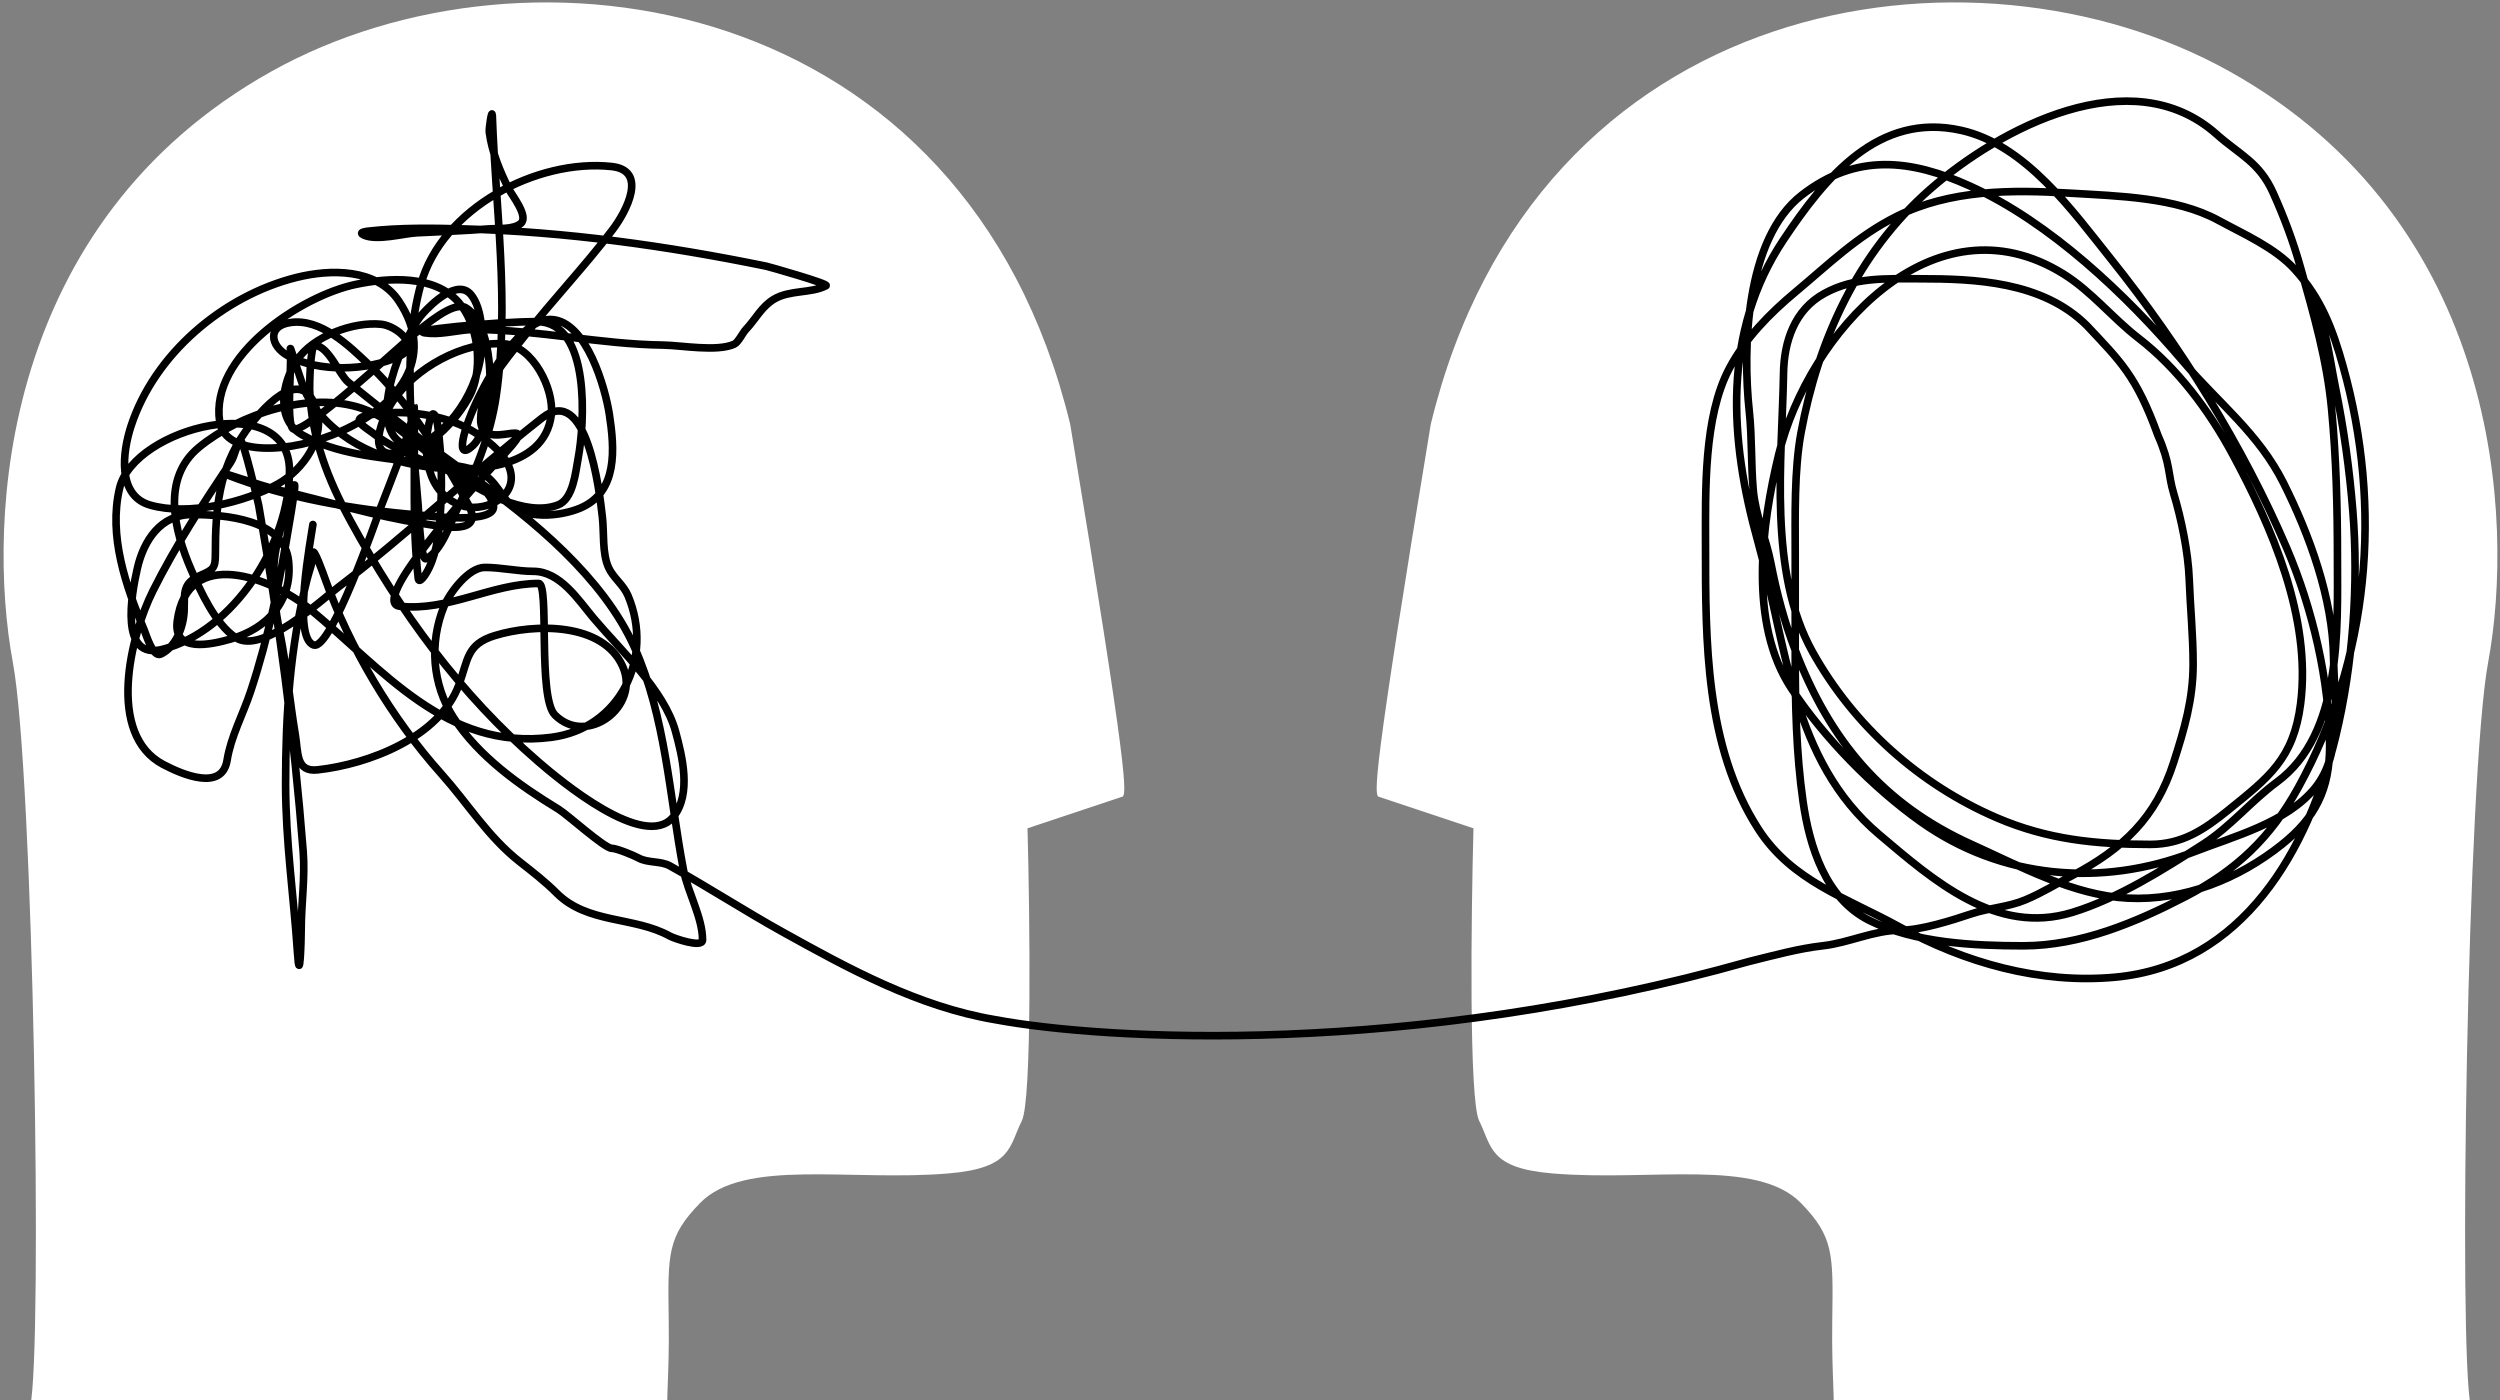 <?xml version="1.0" encoding="UTF-8"?> <svg xmlns="http://www.w3.org/2000/svg" width="657" height="368" viewBox="0 0 657 368" fill="none"><rect x="0" y="0" width="657" height="368" fill="#808080" stroke="none"/><path d="M3.385 174.132C8.807 203.348 11.219 354.286 7.953 369.526L175.629 371.747C174.86 369.212 175.953 361.857 175.741 346.99L175.731 346.266C175.49 329.538 175.424 324.956 183.926 316.204C195.526 304.261 223.521 310.576 249.379 308.368C266.014 306.948 265.155 301.31 268.53 294.559C271.23 289.158 270.655 241.053 270.03 217.676L294.783 209.425C296.306 209.373 296.578 204.248 281.258 111.531C253.742 -2.258 138.946 -18.952 71.396 18.733C0.295 58.399 -3.62 136.38 3.385 174.132Z" fill="white"></path><path d="M653.873 174.132C648.451 203.348 646.039 354.286 649.305 369.526L481.629 371.747C482.397 369.212 481.305 361.857 481.517 346.99L481.527 346.266C481.768 329.538 481.834 324.956 473.332 316.204C461.731 304.261 433.737 310.576 407.879 308.368C391.243 306.948 392.103 301.31 388.728 294.559C386.027 289.158 386.603 241.053 387.228 217.676L362.475 209.425C360.951 209.373 360.679 204.248 376 111.531C403.516 -2.258 518.312 -18.952 585.862 18.733C656.963 58.399 660.878 136.38 653.873 174.132Z" fill="white"></path><path d="M160.14 108.913C161.215 115.92 162.026 124.477 157.525 129.878C157.91 132.414 158.16 134.599 158.318 136.022C158.766 140.058 158.233 145.389 159.913 149.121C161.164 151.903 163.819 153.635 165.038 156.525C167.085 161.377 167.736 166.395 167.179 171.122C168.229 173.556 169.154 176.023 169.979 178.517C173.382 182.919 176.243 187.528 177.511 192.178C179.244 198.531 181.687 208.248 177.257 214.266C177.973 219.071 178.712 223.871 179.618 228.627C179.686 228.985 179.765 229.347 179.853 229.711C188.445 234.662 197.014 240.114 205.76 244.973C222.639 254.35 241.208 264.564 261.573 267.982C290.449 273.379 370.503 277.87 459.712 252.662C466.26 251.041 472.863 249.239 478.963 248.561C485.386 247.847 491.325 244.995 497.715 244.526C495.472 243.789 493.311 242.921 491.264 241.897C488.075 240.303 485.445 238.1 483.274 235.497C475.071 231.219 467.521 226.32 462.048 217.806C448.207 196.277 448.207 168.836 448.208 143.944V143.483C448.208 129.089 447.667 109.636 454.473 96.782C455.373 95.082 456.384 93.439 457.484 91.852C458.033 88.464 458.8 85.11 459.811 81.8C461.299 69.677 465.172 57.75 473.495 51.276C476.244 49.138 478.995 47.473 481.754 46.229C490.601 37.138 501.374 31.14 515.355 34.247C518.437 34.932 521.368 36.07 524.162 37.549C542.622 26.745 565.925 20.537 582.503 35.273C588.675 40.759 593.754 42.62 597.368 50.65C600.236 57.025 602.641 63.419 604.544 70.185C604.883 71.391 605.221 72.589 605.557 73.782C610.783 80.549 613.373 87.732 615.763 96.269C622.704 121.057 623.46 146.905 617.674 171.411C616.826 178.98 615.543 186.436 613.827 193.544C613.485 194.962 613.12 196.382 612.732 197.801C612.537 198.632 612.31 199.449 612.044 200.25C611.518 205.835 609.873 210.407 606.928 214.512C597.575 236.209 581.519 254.475 555.735 256.819C538.157 258.417 520.434 254.126 504.456 246.323C502.153 245.834 499.896 245.242 497.715 244.526C491.325 244.995 485.386 247.847 478.963 248.561C472.863 249.239 466.26 251.041 459.712 252.662C370.503 277.87 290.449 273.379 261.573 267.982C241.208 264.564 222.639 254.35 205.76 244.973C197.014 240.114 188.445 234.662 179.853 229.711C181.19 235.252 184.63 241.5 184.63 247.023C184.63 249.241 177.115 246.601 176.03 245.998C166.658 240.791 154.416 242.836 146.301 234.721C143.226 231.646 139.97 229.141 136.562 226.463C128.243 219.927 122.948 211.161 116.002 203.397C113.337 200.418 110.747 197.262 108.259 193.968C100.666 198.741 91.22 201.455 83.482 202.315C77.709 202.957 78.39 197.793 77.616 193.146C76.979 189.328 76.47 185.482 75.955 181.636C75.875 182.606 75.8 183.577 75.732 184.549C77.321 197.49 78.639 210.476 79.666 223.616C80.227 230.793 79.153 237.425 79.153 244.574C79.153 246.85 78.794 259.572 78.185 250.44C77.189 235.492 75.053 221.159 75.053 206.074C75.053 198.784 75.234 191.636 75.732 184.549C74.964 178.293 74.133 172.048 73.24 165.801C72.159 166.396 71.085 166.92 70.039 167.343C68.808 172.203 67.421 177.029 65.826 181.812C63.836 187.785 60.675 193.562 59.676 199.809C58.366 207.994 47.926 203.566 42.874 200.891C32.121 195.198 32.358 180.273 35.568 167.888C34.318 165.233 34.292 161.238 34.698 157.415C31.358 148.044 29.134 137.958 31.427 128.277C31.719 127.043 32.232 125.844 32.931 124.69C32.282 120.497 33.255 115.607 34.389 112.102C40.545 93.057 58.632 77.736 77.9 72.918C84.39 71.296 92.594 70.753 98.809 73.866C102.719 73.401 106.909 73.33 110.766 74.135C112.239 69.205 114.89 64.708 118.343 60.768C115.381 60.91 112.418 61.034 109.452 61.186C106.103 61.357 99.008 63.38 95.556 61.756C93.954 61.002 96.579 60.769 96.923 60.73C104.209 59.921 111.616 59.925 118.951 60.089C122.241 56.493 126.203 53.383 130.536 50.862C130.302 47.387 130.069 43.918 129.866 40.457C129.289 38.597 128.845 36.699 128.589 34.76C128.458 33.772 129.311 28.263 129.386 30.431C129.501 33.763 129.67 37.106 129.866 40.457C130.806 43.486 132.097 46.414 133.503 49.256C142.162 44.906 151.954 42.831 160.71 43.758C170.334 44.778 164.6 55.574 161.052 60.275C160.37 61.178 159.679 62.073 158.979 62.961C173.194 64.682 187.33 67.084 201.374 69.957C202.049 70.095 217.972 74.618 217.093 75.082C213.203 77.142 207.618 76.132 203.425 78.614C200.158 80.547 198.527 83.941 196.021 86.587C195.152 87.504 194.015 89.978 192.945 90.46C188.397 92.506 179.039 90.748 174.265 90.688C167.013 90.595 159.817 89.819 152.63 88.966C156.955 94.794 159.42 104.214 160.14 108.913Z" fill="white"></path><path d="M82.229 137.845C81.842 140.939 76.633 167.639 82.457 169.51C87.023 170.978 99.115 135.798 100.112 133.174C103.155 125.17 106.712 116.949 108.655 108.571C108.704 108.36 108.883 105.498 108.883 107.546C108.883 115.443 108.883 123.341 108.883 131.238C108.883 138.228 109.137 145.03 109.908 151.969C110.097 153.674 111.812 150.956 111.958 150.716C114.501 146.528 115.215 141.253 115.603 136.478C116.262 128.383 116.121 119.931 115.034 111.874C114.813 110.236 113.925 106.789 112.983 110.279C110.778 118.452 112.032 129.634 121.185 132.833C126.533 134.702 135.279 131.357 134.284 124.518C133.512 119.21 126.586 114.375 122.21 112.216C114.898 108.609 104.639 107.531 96.695 109.14C91.836 110.124 95.814 112.126 97.834 113.697C103.54 118.135 109.995 120.485 116.628 123.265C121.273 125.211 127.935 127.08 129.614 132.491C131.372 138.156 111.749 135.479 110.022 135.339C93.391 133.992 75.182 130.882 59.562 124.745C55.066 122.979 68.75 127.771 73.458 128.846C86.113 131.736 98.398 135.666 111.275 137.617C116.61 138.425 127.513 140.817 123.007 132.491C116.019 119.578 107.626 105.977 96.923 95.813C91.657 90.813 84.284 83.606 76.306 84.764C70.162 85.656 70.971 90.947 75.736 93.535C83.74 97.883 96.503 97.438 104.668 93.763C110.866 90.974 104.134 85.624 100.226 85.22C92.802 84.452 82.232 88.378 78.014 94.674C74.07 100.563 72.379 110.295 79.381 114.266C88.344 119.35 99.117 120.119 109.111 121.442C114.697 122.182 124.132 121.633 128.589 125.771C130.536 127.579 131.598 129.678 133.259 131.694C137.41 136.734 147.188 135.775 152.509 133.516C162.452 129.295 161.51 117.845 160.14 108.913C159.07 101.93 154.147 84.522 144.991 83.967C131.983 83.179 114.77 126.045 124.26 117.114C130.364 111.369 130.761 85.945 122.438 80.892C119.165 78.905 111.297 85.9 109.225 87.498C105.713 90.206 79.611 114.807 76.989 112.671C75.094 111.127 76.766 94.954 76.306 91.599C76.15 90.468 79.376 101.504 80.634 103.787C86.875 115.112 99.305 120.761 111.617 122.581C122.952 124.257 143.094 123.77 144.877 109.026C145.689 102.312 140.029 90.798 132.347 90.346C121.611 89.714 109.088 96.686 103.188 105.495C100.578 109.391 95.577 121.122 105.01 118.936C116.591 116.253 125.075 104.3 126.424 92.966C126.949 88.557 126.81 81.193 123.804 77.475C120.248 73.075 113.217 80.043 111.047 82.486C106.161 87.987 96.012 111.298 105.807 116.658C112.565 120.356 121.874 107.723 123.918 102.989C126.931 96.016 125.609 85.178 120.501 79.411C114.076 72.157 102.079 72.957 93.506 74.741C79.304 77.697 55.023 93.469 57.739 110.849C60.537 128.755 125.393 109.682 104.782 79.069C99.011 70.498 86.832 70.686 77.9 72.918C58.632 77.736 40.545 93.057 34.389 112.102C32.259 118.69 30.695 130.174 39.4 132.719C49.416 135.646 64.312 132.081 73.116 127.137C79.746 123.415 85.766 114.871 83.026 107.09C78.935 95.472 68.384 107.907 64.46 113.469C57.437 123.421 56.6 133.887 56.6 145.59C56.6 149.227 56.14 149.709 52.727 151.172C47.867 153.255 48.532 155.869 48.399 160.398C48.274 164.638 46.267 170.011 42.248 171.902C40.207 172.863 38.437 166.872 37.92 165.638C33.101 154.14 28.445 140.867 31.427 128.277C35.209 112.309 76.078 101.97 76.078 123.72C76.078 142.717 61.538 165.806 42.704 170.649C31.399 173.556 34.493 156.356 36.097 149.349C37.775 142.019 42.224 135.225 50.449 135.225C59.1 135.225 74.742 136.447 75.85 147.527C76.89 157.921 70.34 165.125 60.701 167.916C55.229 169.5 45.496 171.561 46.576 163.246C49.161 143.345 71.303 151.715 81.432 160.056C100.705 175.929 117.227 197.327 144.877 193.772C162.806 191.467 172.002 173.033 165.038 156.525C163.819 153.635 161.164 151.903 159.913 149.121C158.233 145.389 158.766 140.058 158.318 136.022C157.497 128.631 154.188 100.665 142.485 109.824C124.198 124.135 107.322 140.257 88.835 154.361C84.362 157.774 68.815 172.148 61.954 167.574C56.553 163.973 52.66 155.328 50.221 149.691C45.836 139.555 42.293 125.791 52.272 117.569C63.002 108.728 81.513 102.717 95.1 107.318C104.199 110.398 111.272 119.03 119.134 124.29C125.892 128.811 137.963 135.952 146.586 132.719C150.669 131.188 151.266 123.979 151.939 120.417C153.614 111.552 155.344 84.727 141.232 84.537C131.761 84.409 103.53 87.021 112.983 87.612C116.893 87.856 120.957 86.558 124.944 86.587C141.478 86.707 157.723 90.477 174.265 90.688C179.039 90.748 188.397 92.506 192.945 90.46C194.015 89.978 195.152 87.504 196.021 86.587C198.527 83.941 200.158 80.547 203.425 78.614C207.618 76.132 213.203 77.142 217.093 75.082C217.972 74.618 202.049 70.095 201.374 69.957C175.163 64.595 148.633 60.874 121.868 60.161C113.585 59.94 105.176 59.813 96.923 60.73C96.579 60.769 93.954 61.002 95.556 61.756C99.008 63.38 106.103 61.357 109.452 61.186C115.763 60.863 122.06 60.663 128.361 60.161C130.684 59.976 134.977 60.407 136.904 58.68C138.98 56.819 134.522 51.297 133.714 49.682C131.356 44.966 129.284 40.015 128.589 34.76C128.458 33.772 129.311 28.263 129.386 30.431C130.225 54.762 133.938 79.696 130.411 104.015C128.896 114.457 124.793 124.339 120.16 133.744C118.341 137.435 116.155 144.745 111.958 146.843C110.541 147.552 109.953 133.505 109.908 132.947C108.42 114.392 105.535 92.988 110.591 74.741C116.132 54.748 141.035 41.675 160.71 43.758C170.334 44.778 164.6 55.574 161.052 60.275C153.659 70.068 145.115 78.932 137.587 88.637C132.575 95.1 126.472 101.576 126.31 110.165C126.126 119.921 143.32 107.751 132.803 118.993C124.622 127.739 116.856 136.598 109.68 146.217C109.007 147.119 100.122 158.773 105.01 159.316C117.816 160.739 129.252 153.336 141.574 153.336C144.436 153.336 141.247 183.308 145.845 187.906C154.197 196.258 168.293 185.71 163.671 175.206C158.524 163.506 140.449 163.805 129.955 167.061C122.598 169.345 123.02 173.373 120.615 179.933C115.562 193.715 96.938 200.82 83.482 202.315C77.709 202.957 78.39 197.793 77.616 193.146C76.134 184.254 75.339 175.21 73.572 166.378C72.322 160.129 71.534 154.482 72.034 147.982C72.513 141.765 74.798 135.65 76.534 129.7C78.805 121.914 76.211 136.401 75.964 137.902C73.514 152.779 70.603 167.484 65.826 181.812C63.836 187.785 60.675 193.562 59.676 199.809C58.366 207.994 47.926 203.566 42.874 200.891C27.934 192.982 34.208 167.251 40.198 155.272C46.175 143.317 53.281 132.487 60.644 121.442C61.703 119.854 61.904 117.278 63.264 115.918C63.875 115.306 67.869 132.137 67.991 132.833C73.295 163.187 77.273 192.981 79.666 223.616C80.227 230.793 79.153 237.425 79.153 244.574C79.153 246.85 78.794 259.572 78.185 250.44C77.189 235.492 75.053 221.159 75.053 206.074C75.053 187.67 76.21 170.178 80.691 152.254C81.225 150.117 82.229 147.741 82.229 145.533C82.229 143.062 85.138 151.283 85.361 151.912C91.871 170.222 103.04 188.91 116.002 203.397C122.948 211.161 128.243 219.927 136.562 226.463C139.97 229.141 143.226 231.646 146.301 234.721C154.416 242.836 166.658 240.791 176.03 245.998C177.115 246.601 184.63 249.241 184.63 247.023C184.63 241.137 180.723 234.428 179.618 228.627C175.873 208.967 174.982 188.567 166.747 170.137C158.526 151.737 139.869 136.411 123.804 125.087C112.632 117.211 102.114 109.04 91.512 100.427C89.226 98.569 86.272 90.802 82.742 90.802C81.5 90.802 81.347 101.474 81.375 102.306C81.794 114.894 86.181 126.033 92.139 136.933C105.196 160.825 120.943 182.48 141.574 200.265C146.815 204.783 169.479 223.858 176.942 214.674C181.799 208.695 179.283 198.676 177.511 192.178C174.562 181.366 163 170.77 156.04 162.505C152.037 157.752 147.267 150.146 140.15 150.146C136.023 150.146 131.705 149.121 127.393 149.121C123.113 149.121 118.142 155.812 116.685 159.373C112.772 168.939 113.601 179.924 119.191 188.59C125.795 198.825 136.568 206.444 146.813 212.681C149.068 214.053 158.86 222.932 160.767 222.932C162.025 222.932 166.613 224.819 167.829 225.495C170.226 226.826 173.634 226.214 176.03 227.545C185.908 233.033 195.717 239.394 205.76 244.973C222.639 254.35 241.208 264.564 261.573 267.982C290.449 273.379 370.503 277.87 459.712 252.662C466.26 251.041 472.863 249.239 478.963 248.561C485.968 247.783 492.399 244.46 499.466 244.46C504.874 244.46 512.931 241.87 518.146 240.132C522.744 238.599 527.739 238.395 532.27 236.487C536.676 234.632 540.284 232.372 544.572 230.108C558.027 223.007 566.585 214.847 571.226 200.379C574.036 191.619 576.352 183.849 576.352 174.522C576.352 166.992 575.609 159.667 575.327 152.197C575.06 145.137 573.258 136.373 571.226 129.643C569.73 124.688 570.436 121.915 567.1 114.411C561.411 98.698 557.138 94.87 548.452 85.594C536.776 73.918 518.859 73.26 504.591 73.26C495.699 73.26 487.392 72.755 479.418 77.133C471.552 81.451 468.847 89.811 468.711 98.091C468.335 121.026 464.607 150.278 476.343 171.333C487.144 190.712 504.421 206.196 524.867 214.959C538.085 220.624 550.761 221.907 565.075 221.907C573.441 221.907 579.194 218.088 585.578 212.908C596.104 204.368 602.762 199.486 604.601 184.888C607.439 162.35 597.072 138.524 586.603 119.164C580.475 107.831 572.247 96.77 562 88.865C555.19 83.612 549.665 76.594 542.294 72.007C508.152 50.763 475.182 87.639 467.458 119.392C462.897 138.144 459.496 163.841 470.761 180.901C479.295 193.823 492.188 207.02 504.819 215.984C525.906 230.949 552.332 233.298 576.352 223.957C586.947 219.837 600.923 216.226 608.359 207.099C615.867 197.885 613.403 183.758 613.257 172.7C613.055 157.29 606.932 140.572 600.158 127.024C593.577 113.862 583.036 105.948 573.732 95.016C558.838 77.516 538.854 58.474 517.69 48.884C502.177 41.855 487.821 40.134 473.495 51.276C458.653 62.82 457.962 91.708 459.712 108.115C460.443 114.963 460.156 121.771 460.738 128.618C461.323 135.517 464.125 141.447 465.408 148.096C466.902 155.841 468.964 163.508 471.786 170.877C480.799 194.411 494.669 211.314 518.146 221.907C530.861 227.644 544.911 235.307 559.152 236.031C574.016 236.787 588.416 230.937 599.703 221.907C608.452 214.908 612.232 207.49 612.232 196.05C612.232 178.915 607.68 159.743 600.956 144.052C589.446 117.196 573.038 90.916 554.767 68.077C544.691 55.483 532.306 38.014 515.355 34.247C493.697 29.434 479.737 46.469 468.711 63.008C452.578 87.207 454.469 115.539 461.991 142.401C469.499 169.215 470.732 199.745 493.827 219.287C508.2 231.449 524.599 245.893 544.572 239.79C556.578 236.122 568.442 228.589 578.972 221.85C586.162 217.249 591.582 210.523 598.393 205.505C615.549 192.863 614.283 165.329 614.283 146.615C614.283 133.52 613.974 120.579 612.745 107.546C611.514 94.496 608.075 82.739 604.544 70.185C602.641 63.419 600.236 57.025 597.368 50.65C593.754 42.62 588.675 40.759 582.503 35.273C560.162 15.414 525.609 33.592 507.154 49.795C488.175 66.46 477.805 89.443 473.324 113.64C471.48 123.6 471.786 135.733 471.786 145.932C471.786 154.665 471.786 163.397 471.786 172.13C471.786 185.049 472.019 197.904 473.837 210.63C475.523 222.433 479.741 236.136 491.264 241.897C503.1 247.815 518.793 248.561 531.701 248.561C546.717 248.561 561.299 242.413 574.359 235.633C587.733 228.688 596.719 220.135 603.974 206.985C622.662 173.113 626.187 133.496 615.763 96.269C613.02 86.472 610.014 78.458 603.063 70.811C597.835 65.06 589.662 61.539 582.958 57.883C571.825 51.81 556.478 51.52 544.003 50.764C528.524 49.826 512.489 49.833 498.44 56.858C488.019 62.069 480.542 69.495 471.786 76.791C465.063 82.394 458.6 88.986 454.473 96.782C447.667 109.636 448.208 129.089 448.208 143.483C448.208 168.496 448.121 196.144 462.048 217.806C470.929 231.621 485.279 235.917 499.01 243.492C516.352 253.06 536.134 258.601 555.735 256.819C589.578 253.742 606.66 223.235 613.827 193.544C618.355 174.785 619.869 153.603 618.326 134.314C617.462 123.512 615.946 112.544 613.77 101.907C612.034 93.419 610.953 82.618 606.081 75.31" stroke="black" stroke-width="2" stroke-linecap="round"></path></svg> 